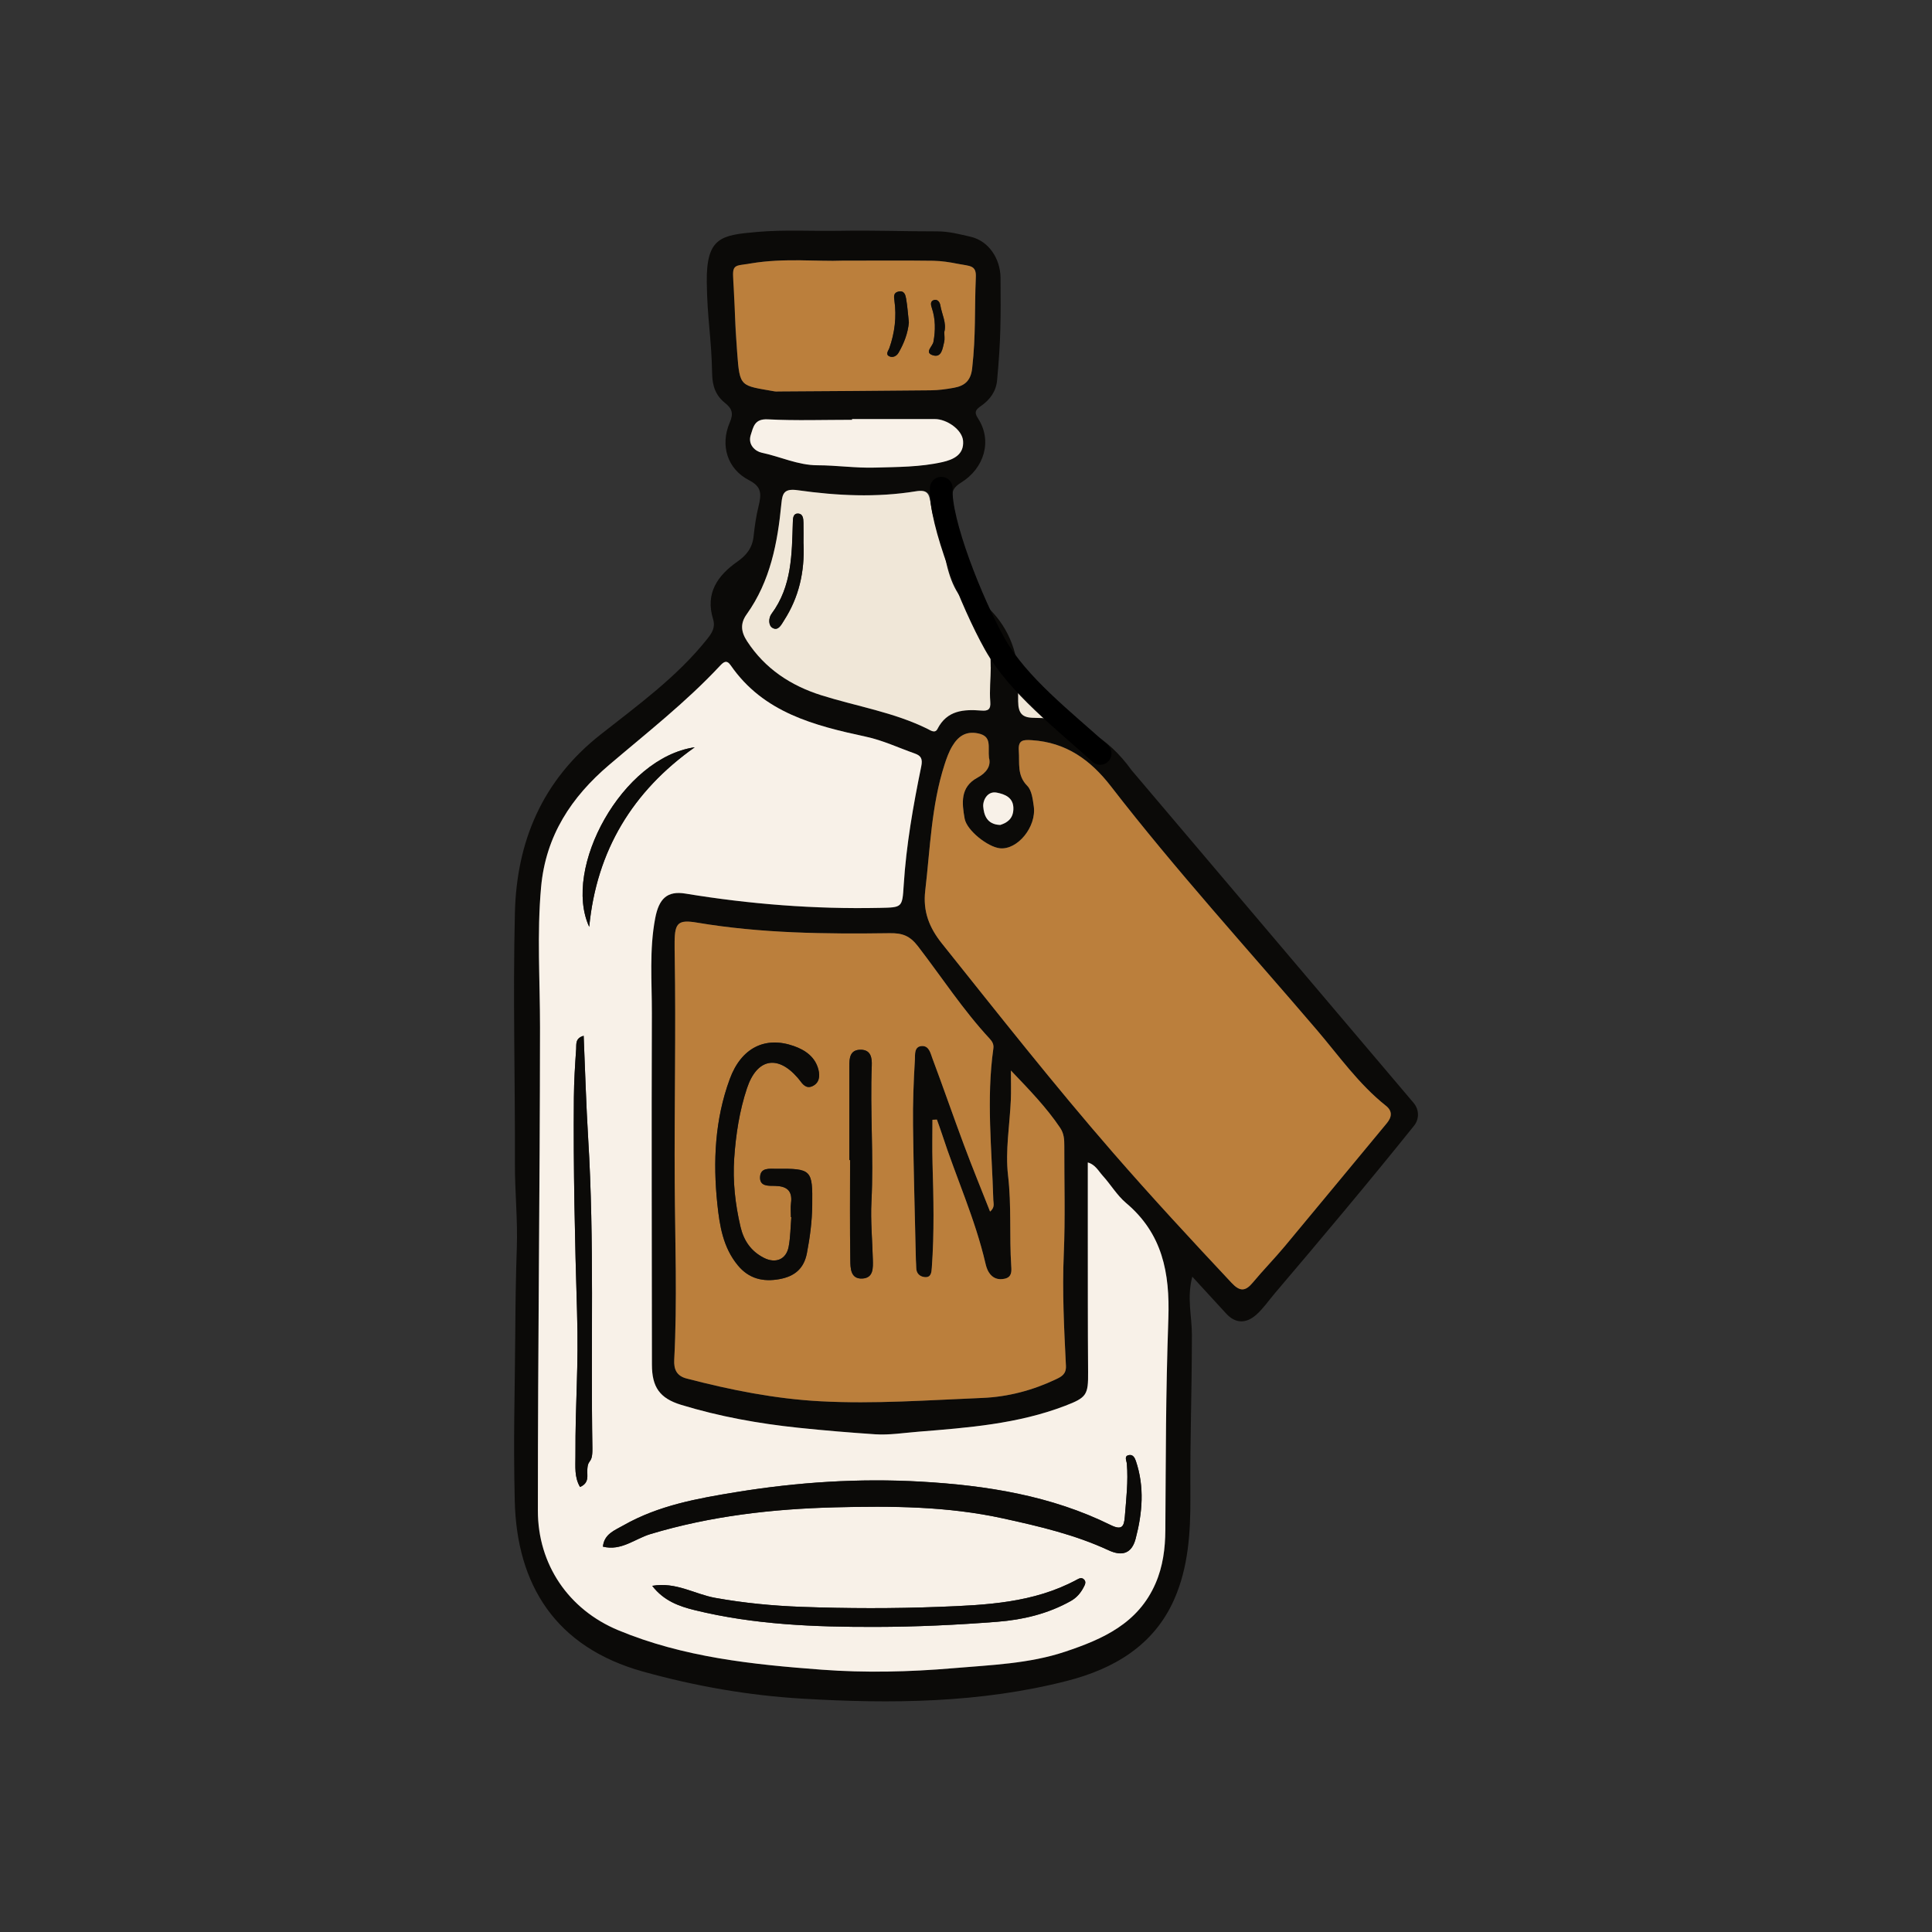 <?xml version="1.0" encoding="UTF-8"?>
<svg id="Layer_1" data-name="Layer 1" xmlns="http://www.w3.org/2000/svg" viewBox="0 0 595.28 595.28">
  <rect x="0" y="0" width="595.28" height="595.28" fill="#333333" stroke="none"/>
  <defs>
    <style>
      .cls-1 {
        fill: none;
        stroke: #000;
        stroke-linecap: round;
        stroke-linejoin: round;
        stroke-width: 7px;
      }

      .cls-2 {
        fill: #0b0a08;
      }

      .cls-3 {
        fill: #f0e7d8;
      }

      .cls-4 {
        fill: #bb7f3c;
      }

      .cls-5 {
        fill: #f8f1e8;
      }
    </style>
  </defs>
  <polygon class="cls-3" points="313.65 211.2 322.53 221.92 319.62 222.42 314.48 221.76 311.31 217.52 313.65 211.2"/>
  <g>
    <path class="cls-2" d="M435.6,339.9c1.69,1.99,1.74,4.9.1,6.94-13.76,17.16-28.8,35.06-42.92,51.66-1.87,2.2-3.53,4.65-5.67,6.56-3.03,2.71-6.33,2.92-9.32-.34-3.33-3.62-6.65-7.24-10.42-11.35-1.73,6.46-.13,12.15-.13,17.81-.02,19.69-.57,30.41-.47,50.1.06,10.76-.58,21.49-4.95,31.45-6.28,14.33-18.77,21.51-32.95,25.15-26.81,6.89-54.32,7.13-81.71,5.5-16.54-.98-32.9-3.84-49.05-8.34-26.87-7.49-38.91-26.61-39.51-52.68-.46-20.22.02-31.46.16-51.67.06-8.74.17-17.54.48-26.29.3-8.56-.62-17.25-.59-25.92.09-25.76-.64-51.53,0-77.28.54-21.91,8.39-40.68,26.32-54.81,11.57-9.12,23.66-17.84,32.98-29.57,1.47-1.85,2.53-3.55,1.75-6.09-2.44-7.9,1.4-13.41,7.43-17.63,2.88-2.02,4.67-4.26,5.06-7.83.34-3.1.77-6.2,1.52-9.23.99-4.01.9-6.11-2.94-8.09-6.71-3.46-8.93-10.79-5.92-17.76,1.18-2.74.78-4.25-1.47-6.04-2.78-2.21-3.89-5.09-3.96-8.99-.22-11.41-1.51-16.77-1.65-28.21-.18-13.94,4.54-14.51,15.48-15.48,8.59-.76,17.3-.2,25.94-.36,9.89-.18,19.75.2,29.62.18,3.58,0,6.98.9,10.33,1.68,5.43,1.27,9.09,6.66,9.14,12.65.09,12.53.1,19.06-1.06,31.55-.32,3.43-2.17,5.97-4.93,7.9-1.43,1-2.33,1.75-.99,3.79,4.54,6.91,1.99,15.44-5.24,19.88-2.19,1.34-2.93,2.73-2.58,5.02.82,5.52,1.6,11.06,2.54,16.56.37,2.21-.13,4.95,1.19,6.79,2.55,3.55,4.73,4.04,6.65,9.59h0c6.27,5.65,9.83,13.69,9.81,22.12,0,2.87,0,5.52.03,7.31.06,3.69,1.24,5.05,4.94,5.05,12.84,0,22.62,5.86,30.02,16.14l86.96,102.58ZM335.17,358.17c0,7.26,0,14.25,0,21.24.02,14.45-.03,28.9.09,43.35.05,7.03-.42,7.85-7.13,10.42-14.55,5.56-29.87,6.73-45.17,7.96-4.42.35-8.99,1.09-13.24.8-7.89-.52-15.81-1.18-23.69-2.01-12.25-1.28-24.37-3.46-36.18-7.07-6.6-2.02-8.97-5.49-8.98-12.4-.03-36.07-.15-72.14-.02-108.21.04-9.77-.82-19.57,1.03-29.32,1.14-6,3.67-8.52,9.32-7.59,19.82,3.26,39.76,4.83,59.85,4.4,6.96-.15,6.96-.04,7.4-7.05.78-12.33,2.92-24.47,5.4-36.53.48-2.34-.06-3.3-2-3.99-4.97-1.76-9.83-4.05-14.95-5.15-16.02-3.46-31.65-7.4-41.76-22.01-1.27-1.84-2.19-1.03-3.36.21-10.46,11.18-22.5,20.59-34.12,30.49-11.56,9.84-19.5,21.75-20.94,37.61-1.31,14.43-.32,28.79-.33,43.18-.04,52.65-.67,96.34-.66,148.99,0,16.53,9.44,30.45,24.75,36.81,20.09,8.36,41.45,10.58,62.76,12.17,13.39,1,26.95.69,40.43-.46,11.64-.99,23.36-1.36,34.55-5.1,11.57-3.86,22.46-8.7,27.81-21,2.3-5.29,2.99-10.84,3.03-16.39.18-24.75.09-40.55.93-65.28.48-14.09-1.83-26.14-13.04-35.58-2.78-2.34-4.71-5.67-7.19-8.4-1.32-1.45-2.29-3.43-4.59-4.08ZM305.06,373.32c1.56-1.33,1.03-2.52,1-3.55-.45-15.56-2.19-31.12.01-46.69.18-1.24-.31-2.14-1.12-3.02-8.2-8.84-14.77-18.96-22.1-28.48-2.52-3.27-4.81-4.09-8.67-4.04-19.86.28-39.71.06-59.38-3.25-5.76-.97-6.88.01-6.94,5.82-.02,1.45,0,2.9.03,4.35.4,23.33-.15,46.66,0,69.99.11,18.16.81,36.36-.15,54.53-.15,2.9.7,4.96,3.81,5.77,13.53,3.52,27.18,6.26,41.19,7.01,16.7.89,33.35-.35,50-1.03,7.8-.32,15.47-2.34,22.63-5.75,1.75-.83,3.19-1.6,3.06-4.17-.57-11.48-1.16-22.95-.66-34.47.48-11.09.13-22.22.16-33.33,0-1.94-.11-3.75-1.28-5.5-4.15-6.17-9.26-11.48-15.17-17.66,0,3.66.09,6.32-.02,8.98-.33,7.8-1.75,15.71-.86,23.36,1.09,9.34.36,18.63.98,27.91.11,1.59.21,3.36-1.92,3.88-2.1.51-3.85-.13-5-1.98-.49-.8-.8-1.75-1.01-2.67-3.18-13.74-9.07-26.56-13.41-39.91-.49-1.49-1.04-2.97-1.56-4.45-.46.02-.92.04-1.38.06,0,4.41-.11,8.81.02,13.22.32,10.77.58,21.54-.21,32.31-.11,1.57-.23,3.12-2.2,2.94-1.49-.14-2.62-1.13-2.6-2.91,0-.8-.09-1.61-.11-2.41-.31-13.84-.72-27.67-.88-41.51-.08-6.74.17-13.49.58-20.22.09-1.43-.3-4.09,2.23-4.14,2.16-.05,2.59,2.28,3.16,3.81,3.33,8.87,6.42,17.83,9.73,26.71,2.54,6.8,5.3,13.52,8.04,20.5ZM304.72,233.49c-.37-3.48.99-6.62-3.32-7.52-3.88-.81-6.21.96-7.96,3.87-1.06,1.76-1.78,3.78-2.42,5.75-4.06,12.62-4.41,25.8-5.94,38.82-.76,6.43,1.25,11.42,5.14,16.29,17.34,21.69,34.51,43.51,52.74,64.47,11.88,13.65,24.16,26.91,36.53,40.11,2.54,2.71,4.23,2.62,6.5-.09,3.19-3.83,6.69-7.39,9.88-11.22,10.5-12.59,20.92-25.26,31.4-37.87,1.61-1.94,1.8-3.78-.24-5.4-8.39-6.65-14.51-15.42-21.36-23.44-21.27-24.89-43.36-49.1-63.4-75.02-6.28-8.12-13.78-13.49-24.29-14.18-2.7-.18-4.32-.12-4.07,3.27.29,3.75-.63,7.52,2.6,10.78,1.39,1.4,1.69,4.11,2.01,6.3.9,6.33-5.01,13.52-10.44,12.95-3.68-.39-10.2-5.46-10.86-9.16-.84-4.72-1.44-9.7,3.94-12.59,2.86-1.53,4.27-3.71,3.56-6.13ZM305.05,205.62h.22c0-2.25-.21-4.53.04-6.76.53-4.75-.87-8.13-5.1-10.92-5.6-3.69-7.7-9.64-9.05-16.48-1.09-5.49-4.44-10.23-4.3-15.86.09-3.58-1.03-4.81-4.7-4.21-12.12,1.97-24.31,1.36-36.37-.34-4.09-.58-4.71.91-5,4.01-1.17,12.17-3.4,24-10.72,34.24-2.01,2.81-1.76,5.36.14,8.28,5.54,8.49,13.5,13.69,22.85,16.64,10.94,3.45,22.4,5.23,32.81,10.4.86.43,2.25,1.44,2.99,0,2.96-5.81,8.11-6.1,13.61-5.67,1.96.15,2.87-.36,2.67-2.7-.29-3.52-.08-7.08-.08-10.62ZM259.53,80.31c-7.45.33-17.89-.89-28.28.87-4.22.72,1.37-2.34-1.41,2.15-4.67,7.51-3.35,16.51-2.7,25.33.8,10.79,1,10.06,11.5,11.92.47.08.96.04,1.44.03,15.56-.1,31.13-.18,46.69-.35,2.39-.03,4.79-.35,7.15-.78,3.27-.6,5.18-2.14,5.62-6,1.17-10.43.69-17.72,1.13-28.15.15-3.66-1.82-3.3-5.49-4.03-2.51-.5-5.07-.91-7.62-.95-8.36-.12-16.71-.04-28.03-.04ZM262.54,129.12c0,.07,0,.14,0,.21-8.66,0-17.34.31-25.98-.14-4.05-.21-4.42,2.28-5.23,4.8-.97,3.03,1.43,5.06,3.36,5.47,5.75,1.21,11.16,3.87,17.22,3.88,5.85.01,11.7.89,17.54.72,7-.2,14.09-.15,20.97-1.71,3.31-.75,6.67-2.26,6.33-6.53-.27-3.42-4.99-6.73-8.72-6.72-8.49.02-16.99,0-25.48,0ZM308.21,254.18c1.94-.64,3.93-1.74,4.04-4.84.13-3.62-2.64-4.63-5.11-5.12-2.92-.58-4.35,2.42-4.18,4.34.2,2.36,1.01,5.51,5.26,5.62Z"/>
    <path class="cls-5" d="M335.17,358.17c2.31.65,3.28,2.63,4.59,4.08,2.48,2.73,4.41,6.06,7.19,8.4,11.21,9.44,13.52,21.5,13.04,35.58-.84,24.72-.75,40.53-.93,65.28-.04,5.55-.73,11.11-3.03,16.39-5.34,12.31-16.24,17.14-27.81,21-11.19,3.74-22.91,4.1-34.55,5.1-13.48,1.15-27.04,1.46-40.43.46-21.31-1.59-42.67-3.81-62.76-12.17-15.31-6.37-24.75-20.28-24.75-36.81-.01-52.65.62-96.34.66-148.99,0-14.39-.98-28.75.33-43.18,1.44-15.87,9.38-27.77,20.94-37.61,11.62-9.9,23.66-19.3,34.12-30.49,1.16-1.24,2.09-2.04,3.36-.21,10.1,14.61,25.74,18.55,41.76,22.01,5.11,1.1,9.97,3.4,14.95,5.15,1.94.69,2.48,1.65,2,3.99-2.48,12.07-4.62,24.2-5.4,36.53-.44,7.01-.44,6.9-7.4,7.05-20.09.42-40.03-1.14-59.85-4.4-5.65-.93-8.18,1.59-9.32,7.59-1.86,9.75-1,19.55-1.03,29.32-.13,36.07,0,72.14.02,108.21,0,6.91,2.37,10.38,8.98,12.4,11.81,3.61,23.94,5.79,36.18,7.07,7.88.83,15.8,1.48,23.69,2.01,4.25.28,8.82-.45,13.24-.8,15.3-1.23,30.62-2.39,45.17-7.96,6.72-2.57,7.19-3.38,7.13-10.42-.11-14.45-.07-28.9-.09-43.35,0-6.99,0-13.98,0-21.24ZM185.77,476.53c5.67,1.42,9.84-2.43,14.65-3.87,18.55-5.57,37.63-7.75,56.88-8.24,17.34-.44,34.63-.35,51.81,3.42,11.15,2.44,22.12,5.01,32.49,9.82,4.19,1.94,7.12.97,8.31-3.55,2.08-7.93,2.79-15.98.07-23.99-.35-1.03-.91-1.92-1.92-1.82-1.89.19-.94,1.7-.86,2.64.47,5.49-.2,10.92-.62,16.37-.23,3.05-.92,4.27-4.38,2.56-18.38-9.07-38.22-12.2-58.39-13.36-19.07-1.09-38.09.15-56.93,3.22-11.99,1.95-23.99,4.11-34.77,10.24-2.71,1.54-5.94,2.67-6.33,6.54ZM200.96,488.62c3.56,4.62,8.29,6.31,13.05,7.48,18.3,4.5,36.97,5.22,55.71,5.18,12.53-.02,25.02-.61,37.51-1.58,7.98-.62,15.63-2.45,22.69-6.4,1.74-.97,3-2.41,3.91-4.14.41-.78,1.04-1.79.05-2.61-.72-.6-1.43-.19-2.18.22-13.25,7.13-27.87,7.77-42.35,8.33-14.1.54-28.25.51-42.35,0-8.89-.32-17.79-1.18-26.63-2.77-6.31-1.13-12.06-4.98-19.41-3.71ZM178.72,458.17c2.08-.89,2.32-2.32,2.26-3.81-.24-5.74,1.64-2.4,1.55-8.19-.53-31.81.65-63.64-1.3-95.44-.64-10.46-.93-20.95-1.39-31.58-2.68.73-2.21,2.67-2.31,4.1-.35,4.96-.66,9.93-.7,14.9-.19,21.98.31,43.95.97,65.93.54,17.85-.55,26.75-.49,44.61.01,3.17-.37,6.46,1.42,9.48ZM181.55,285.58c2.26-23.5,13.36-41.78,32.5-55.33-22.34,3.2-40.85,37.3-32.5,55.33Z"/>
    <path class="cls-4" d="M305.06,373.32c-2.75-6.98-5.51-13.7-8.04-20.5-3.32-8.88-6.4-17.84-9.73-26.71-.58-1.53-1-3.86-3.16-3.81-2.54.06-2.15,2.71-2.23,4.14-.41,6.73-.66,13.48-.58,20.22.16,13.84.57,27.67.88,41.51.02.8.11,1.61.11,2.41-.01,1.78,1.11,2.77,2.6,2.91,1.97.18,2.09-1.37,2.2-2.94.78-10.77.53-21.53.21-32.31-.13-4.4-.02-8.81-.02-13.22.46-.02.92-.04,1.38-.06.52,1.48,1.08,2.95,1.56,4.45,4.34,13.35,10.23,26.17,13.41,39.91.21.92.52,1.88,1.01,2.67,1.14,1.85,2.89,2.49,5,1.98,2.13-.52,2.03-2.29,1.92-3.88-.61-9.29.12-18.57-.98-27.91-.9-7.65.53-15.56.86-23.36.11-2.65.02-5.32.02-8.98,5.91,6.18,11.02,11.49,15.17,17.66,1.18,1.75,1.29,3.55,1.28,5.5-.03,11.11.32,22.24-.16,33.33-.5,11.53.09,22.99.66,34.47.13,2.56-1.31,3.34-3.06,4.17-7.16,3.41-14.83,5.43-22.63,5.75-16.65.68-33.3,1.92-50,1.03-14.01-.75-27.66-3.49-41.19-7.01-3.1-.81-3.96-2.87-3.81-5.77.96-18.17.26-36.37.15-54.53-.14-23.33.4-46.66,0-69.99-.02-1.45-.05-2.9-.03-4.35.06-5.81,1.19-6.79,6.94-5.82,19.67,3.31,39.52,3.53,59.38,3.25,3.86-.05,6.15.77,8.67,4.04,7.32,9.52,13.9,19.65,22.1,28.48.82.88,1.3,1.78,1.12,3.02-2.2,15.56-.46,31.12-.01,46.69.03,1.04.55,2.23-1,3.55ZM243.69,375.03h.13c-.25,3.06-.26,6.15-.83,9.13-.75,3.93-4.05,5.24-7.64,3.39-3.96-2.03-6.19-5.29-7.2-9.6-1.62-6.94-2.42-13.99-1.93-21.04.5-7.32,1.61-14.63,3.95-21.64,3.04-9.09,9.38-10.36,15.59-3.21.21.24.42.49.61.75.99,1.34,2.07,2.72,3.94,1.86,2.13-.98,2.35-3.04,1.89-4.98-.96-3.99-4.05-6.13-7.61-7.39-8.84-3.11-16.2.54-19.73,10.15-4.58,12.45-5.2,25.4-3.84,38.49.71,6.75,1.76,13.39,6.29,18.9,3.44,4.18,7.82,5.2,12.9,4.27,4.55-.83,7.48-3.16,8.41-7.99.94-4.88,1.58-9.77,1.64-14.74.14-11-.18-11.36-11.15-11.26-2.03.02-4.75-.42-4.92,2.48-.18,3.04,2.63,2.74,4.61,2.79,3.58.08,5.43,1.45,4.92,5.3-.19,1.42-.03,2.89-.03,4.34ZM261.69,357.43c.08,0,.16,0,.23,0,0,10.28-.1,20.57.07,30.85.04,2.39.02,5.83,3.68,5.66,3.51-.17,3.32-3.29,3.26-5.9-.15-5.93-.74-11.89-.43-17.8.72-13.97-.45-27.94.1-41.91.09-2.27-.21-4.84-3.32-4.89-3.39-.06-3.6,2.5-3.6,5.07,0,9.64,0,19.28,0,28.92Z"/>
    <path class="cls-4" d="M304.72,233.49c.7,2.43-.71,4.6-3.56,6.13-5.37,2.89-4.78,7.87-3.94,12.59.66,3.7,7.18,8.77,10.86,9.16,5.43.57,11.34-6.63,10.44-12.95-.31-2.19-.62-4.9-2.01-6.3-3.22-3.26-2.31-7.04-2.6-10.78-.26-3.39,1.37-3.45,4.07-3.27,10.51.69,18,6.06,24.29,14.18,20.05,25.92,42.13,50.13,63.4,75.02,6.85,8.02,12.97,16.79,21.36,23.44,2.04,1.62,1.86,3.46.24,5.4-10.48,12.61-20.89,25.28-31.4,37.87-3.19,3.82-6.69,7.39-9.88,11.22-2.26,2.71-3.95,2.81-6.5.09-12.37-13.19-24.65-26.45-36.53-40.11-18.24-20.96-35.4-42.79-52.74-64.47-3.89-4.87-5.9-9.85-5.14-16.29,1.53-13.02,1.88-26.2,5.94-38.82.64-1.98,1.35-3.99,2.42-5.75,1.76-2.91,4.08-4.68,7.96-3.87,4.31.9,2.95,4.05,3.32,7.52Z"/>
    <path class="cls-3" d="M305.27,205.62c0,3.54-.44,7.1-.15,10.62.19,2.34-.71,2.86-2.67,2.7-5.49-.43-10.65-.14-13.61,5.67-.74,1.45-2.12.43-2.99,0-10.41-5.17-21.87-6.95-32.81-10.4-9.35-2.95-17.32-8.15-22.85-16.64-1.9-2.91-2.15-5.47-.14-8.28,7.32-10.24,9.55-22.07,10.72-34.24.3-3.1.91-4.59,5-4.01,12.06,1.7,24.25,2.31,36.37.34,3.67-.6,4.16.67,4.7,4.21.83,5.46,3.21,10.37,4.3,15.86,1.35,6.84,3.46,12.79,9.05,16.48,4.24,2.79,5.63,6.17,5.1,10.92-.25,2.23-.04,4.5-.04,6.76-.07,0,.07,0,0,0ZM247.58,167.52c0-1.91.04-4.16-.01-6.41-.03-1.27-.1-2.86-1.75-2.87-1.43-.01-1.48,1.45-1.52,2.59-.31,9.88-.25,19.81-6.58,28.32-.91,1.23-1.01,3.54.31,4.31,1.8,1.06,2.75-1.05,3.57-2.32,4.55-7.08,6.36-14.9,6-23.62Z"/>
    <path class="cls-4" d="M259.53,80.31c11.32,0,19.68-.07,28.03.04,2.55.04,5.11.45,7.62.95,3.67.72,5.64.37,5.49,4.03-.44,10.43.03,17.73-1.13,28.15-.43,3.86-2.34,5.41-5.62,6-2.35.43-4.76.76-7.15.78-15.56.17-31.13.24-46.69.35-.48,0-.98.05-1.44-.03-10.5-1.86-10.71-1.13-11.5-11.92-.65-8.81-.75-14.51-1.26-23.33-.24-4.06,1.16-3.43,5.38-4.15,10.39-1.77,20.83-.55,28.28-.87ZM280.04,99.35c-.28-2.5-.44-4.91-.84-7.27-.2-1.2-.54-2.67-2.41-2.24-1.58.36-1.35,1.7-1.21,2.71.71,5.07.12,9.95-1.58,14.76-.23.66-1.26,1.82-.05,2.44,1.12.58,2.31-.05,2.9-1.06,1.7-2.92,2.89-6.05,3.19-9.35ZM290.95,102.32c.77-2.81-.76-5.47-1.23-8.29-.16-.94-.86-1.92-1.99-1.57-1.2.37-.91,1.56-.62,2.42,1.16,3.44,1.14,6.96.5,10.44-.27,1.47-2.9,3.29-.18,4.15,2.75.86,2.99-2.15,3.48-4.08.23-.9.04-1.91.04-3.06Z"/>
    <path class="cls-5" d="M262.54,129.12c8.49,0,16.99.01,25.48,0,3.74,0,8.45,3.3,8.72,6.72.34,4.27-3.02,5.78-6.33,6.53-6.88,1.56-13.96,1.51-20.97,1.71-5.83.16-11.69-.71-17.54-.72-6.06-.01-11.46-2.67-17.22-3.88-1.94-.41-4.33-2.44-3.36-5.47.81-2.51,1.18-5.01,5.23-4.8,8.64.44,17.32.14,25.98.14,0-.07,0-.14,0-.21Z"/>
    <path class="cls-5" d="M308.21,254.18c-4.25-.11-5.05-3.26-5.26-5.62-.17-1.91,1.26-4.92,4.18-4.34,2.47.49,5.24,1.5,5.11,5.12-.11,3.1-2.1,4.2-4.04,4.84Z"/>
    <path class="cls-2" d="M185.77,476.53c.39-3.88,3.62-5,6.33-6.54,10.78-6.14,22.79-8.29,34.77-10.24,18.85-3.07,37.86-4.32,56.93-3.22,20.18,1.16,40.01,4.29,58.39,13.36,3.46,1.71,4.15.49,4.38-2.56.42-5.45,1.09-10.88.62-16.37-.08-.94-1.02-2.46.86-2.64,1.01-.1,1.58.79,1.92,1.82,2.72,8.01,2.02,16.07-.07,23.99-1.19,4.52-4.12,5.49-8.31,3.55-10.37-4.81-21.34-7.38-32.49-9.82-17.18-3.77-34.48-3.86-51.81-3.42-19.25.49-38.33,2.66-56.88,8.24-4.81,1.45-8.98,5.29-14.65,3.87Z"/>
    <path class="cls-2" d="M200.96,488.62c7.34-1.27,13.1,2.58,19.41,3.71,8.84,1.59,17.74,2.44,26.63,2.77,14.1.51,28.25.54,42.35,0,14.48-.55,29.1-1.19,42.35-8.33.75-.4,1.46-.81,2.18-.22.99.82.36,1.83-.05,2.61-.9,1.72-2.16,3.16-3.91,4.14-7.06,3.95-14.71,5.77-22.69,6.4-12.48.97-24.98,1.56-37.51,1.58-18.74.04-37.42-.68-55.71-5.18-4.76-1.17-9.49-2.85-13.05-7.48Z"/>
    <path class="cls-2" d="M178.72,458.17c-1.79-3.02-1.41-6.3-1.42-9.48-.06-17.86,1.03-26.77.49-44.61-.66-21.98-1.16-43.94-.97-65.93.04-4.97.35-9.94.7-14.9.1-1.42-.37-3.37,2.31-4.1.46,10.63.75,21.12,1.39,31.58,1.96,31.8.77,63.63,1.3,95.44.1,5.79-1.78,2.45-1.55,8.19.06,1.49-.18,2.92-2.26,3.81Z"/>
    <path class="cls-2" d="M181.55,285.58c-8.35-18.03,10.16-52.13,32.5-55.33-19.14,13.55-30.24,31.83-32.5,55.33Z"/>
    <path class="cls-2" d="M243.69,375.03c0-1.45-.16-2.92.03-4.34.51-3.85-1.35-5.22-4.92-5.3-1.98-.04-4.79.26-4.61-2.79.17-2.91,2.89-2.47,4.92-2.48,10.98-.09,11.29.26,11.15,11.26-.06,4.97-.7,9.85-1.64,14.74-.93,4.83-3.86,7.15-8.41,7.99-5.09.93-9.47-.09-12.9-4.27-4.53-5.51-5.58-12.15-6.29-18.9-1.37-13.09-.74-26.05,3.84-38.49,3.54-9.61,10.9-13.26,19.73-10.15,3.56,1.25,6.65,3.39,7.61,7.39.47,1.94.25,4-1.89,4.98-1.87.86-2.96-.52-3.94-1.86-.19-.26-.4-.5-.61-.75-6.21-7.15-12.55-5.88-15.59,3.21-2.34,7.01-3.45,14.32-3.95,21.64-.48,7.05.31,14.11,1.93,21.04,1.01,4.31,3.23,7.57,7.2,9.6,3.6,1.85,6.9.54,7.64-3.39.57-2.98.57-6.08.83-9.12h-.13Z"/>
    <path class="cls-2" d="M261.69,357.43c0-9.64,0-19.28,0-28.92,0-2.57.2-5.13,3.6-5.07,3.11.06,3.41,2.62,3.32,4.89-.56,13.97.62,27.93-.1,41.91-.3,5.91.28,11.86.43,17.8.07,2.6.25,5.73-3.26,5.9-3.66.18-3.64-3.26-3.68-5.66-.17-10.28-.07-20.57-.07-30.85-.08,0-.16,0-.23,0Z"/>
    <path class="cls-2" d="M247.58,167.52c.37,8.71-1.44,16.54-6,23.62-.82,1.27-1.76,3.38-3.57,2.32-1.32-.77-1.22-3.09-.31-4.31,6.33-8.51,6.28-18.44,6.58-28.32.04-1.14.09-2.6,1.52-2.59,1.66.01,1.72,1.6,1.75,2.87.05,2.25.01,4.51.01,6.41Z"/>
    <path class="cls-2" d="M280.04,99.35c-.3,3.3-1.49,6.42-3.19,9.35-.59,1.01-1.77,1.63-2.9,1.06-1.2-.62-.18-1.78.05-2.44,1.7-4.82,2.29-9.7,1.58-14.76-.14-1.01-.38-2.35,1.21-2.71,1.87-.42,2.2,1.04,2.41,2.24.4,2.36.57,4.77.84,7.27Z"/>
    <path class="cls-2" d="M290.95,102.32c0,1.15.19,2.16-.04,3.06-.49,1.93-.74,4.93-3.48,4.08-2.72-.85-.09-2.68.18-4.15.64-3.48.66-7-.5-10.44-.29-.86-.58-2.05.62-2.42,1.13-.35,1.83.63,1.99,1.57.47,2.82,2,5.48,1.23,8.29Z"/>
  </g>
  <path class="cls-1" d="M338.97,232.15c-11.23-10.2-25.35-21.06-32.44-33.7s-17.12-37.83-16.5-48.02"/>
</svg>